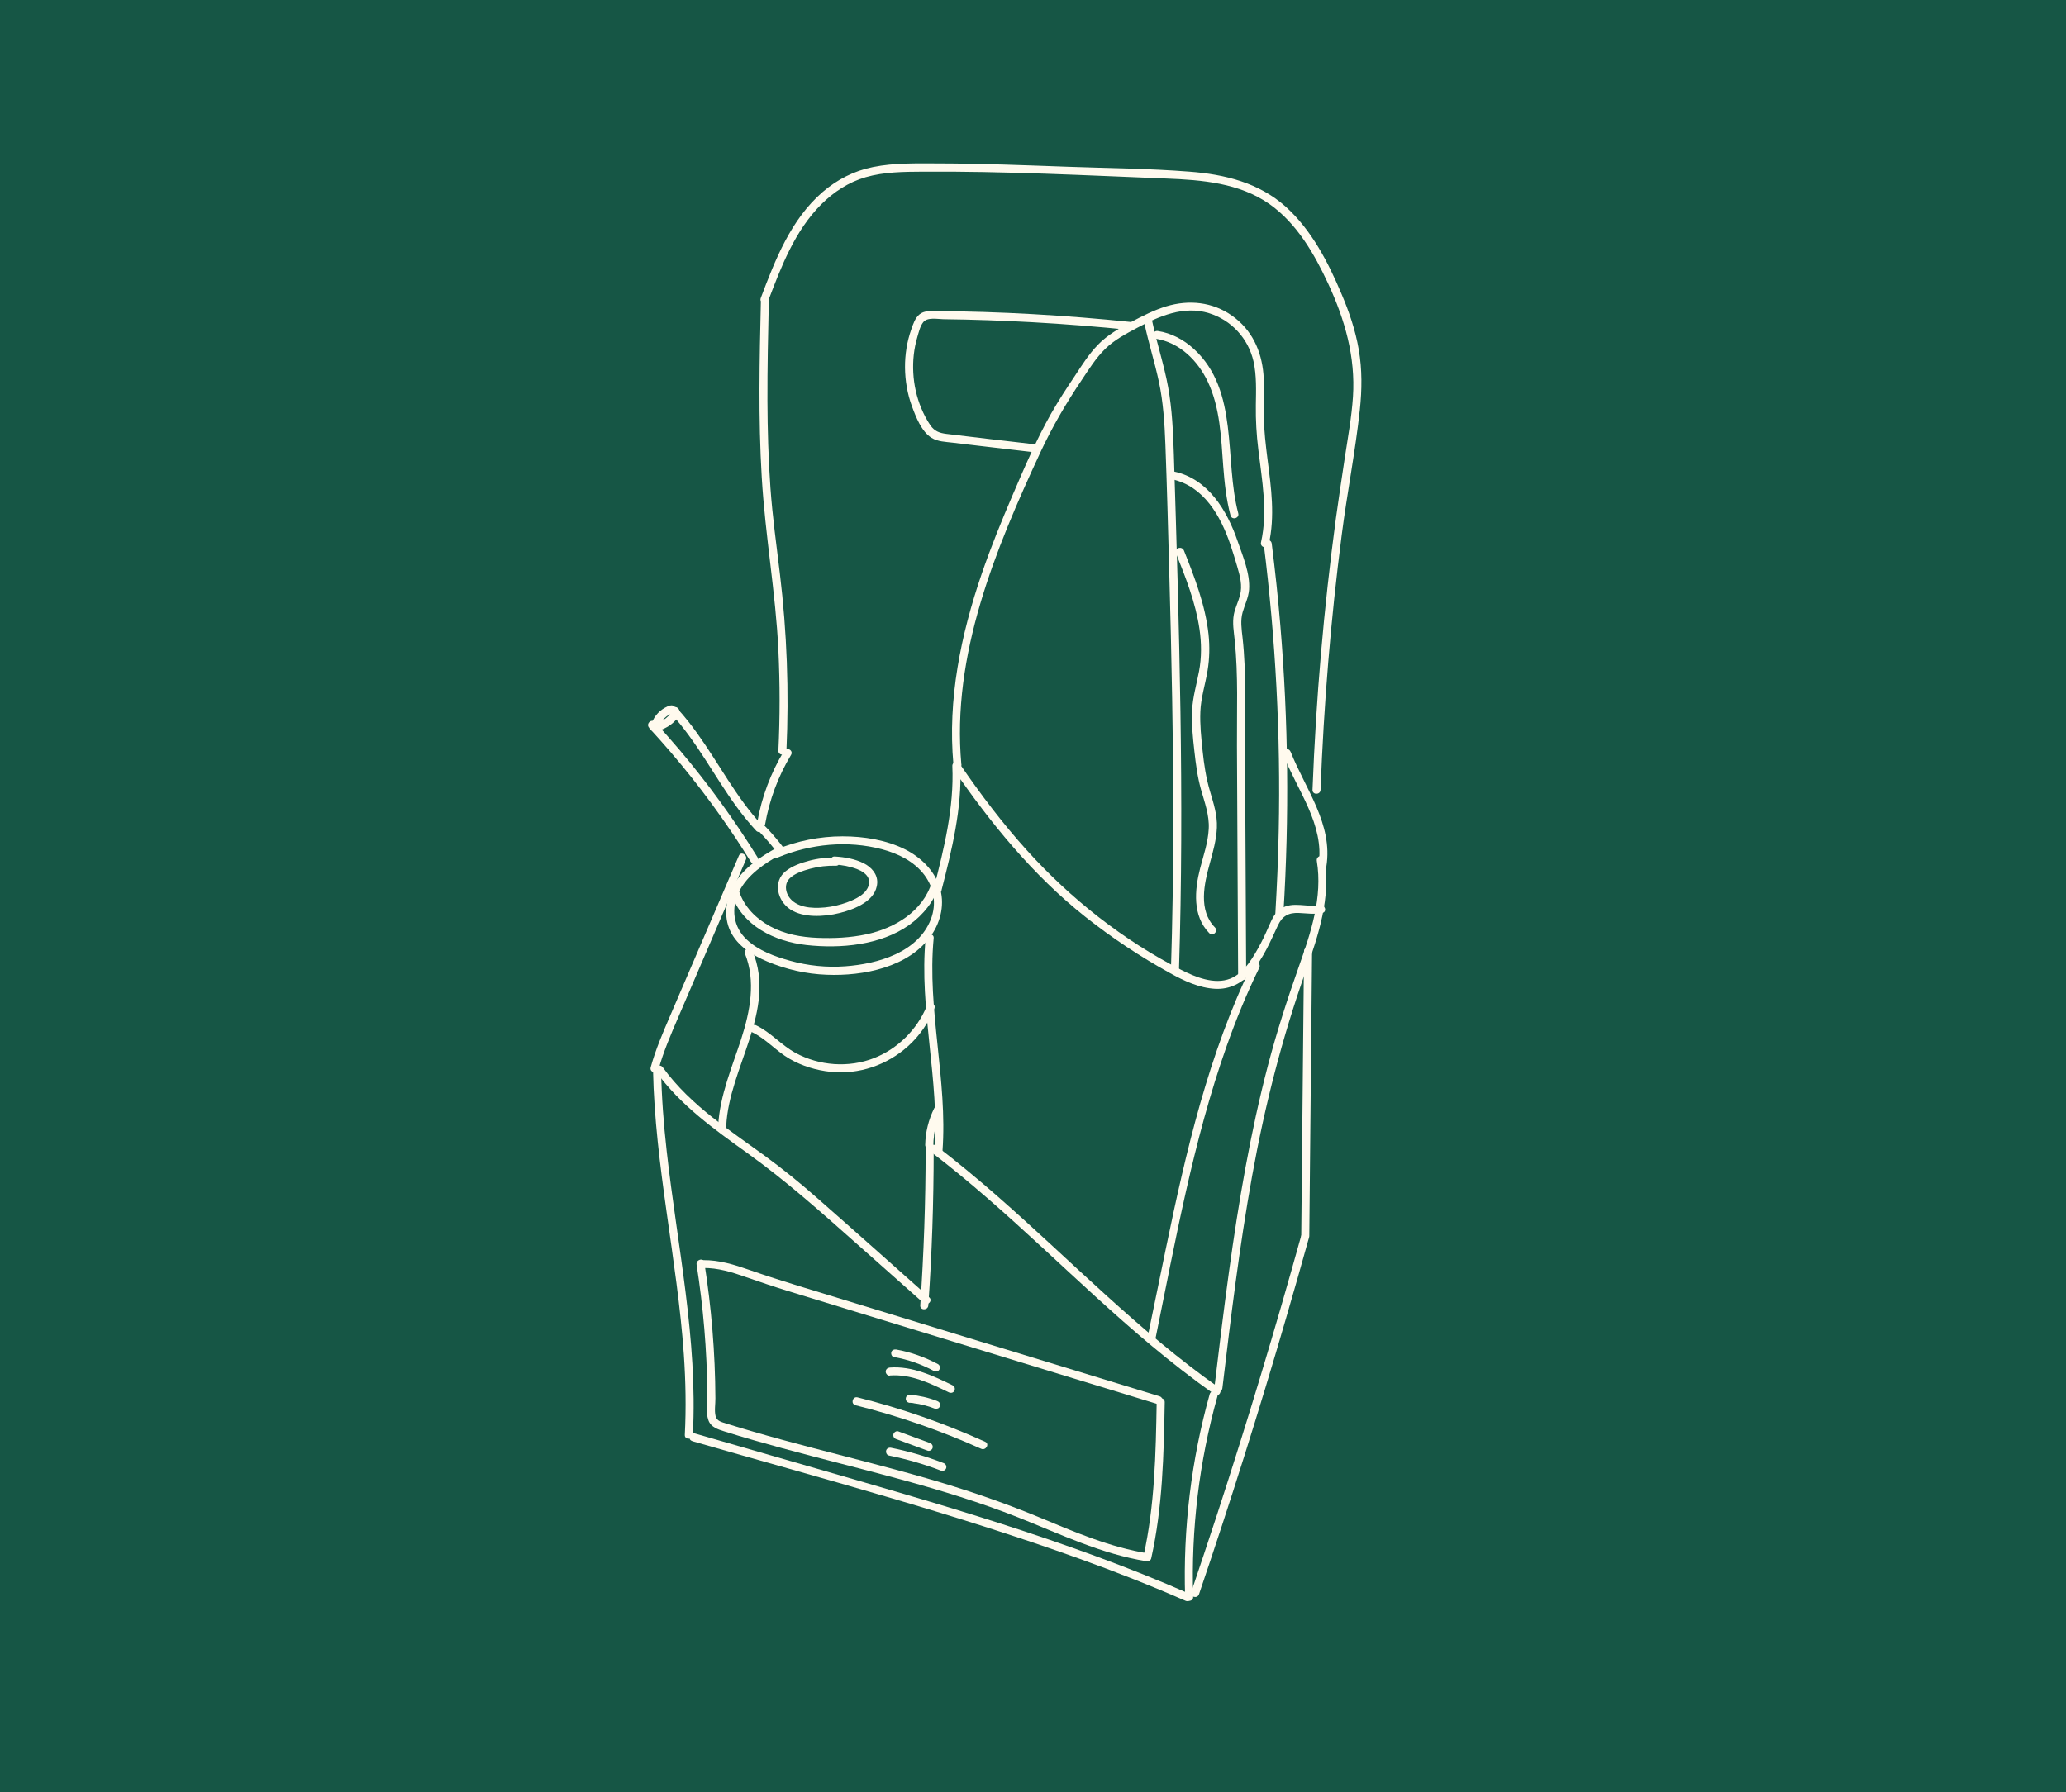 <svg viewBox="0 0 192.51 167.03" xmlns="http://www.w3.org/2000/svg" data-name="Calque 1" id="Calque_1">
  <defs>
    <style>
      .cls-1 {
        fill: #fffaee;
      }

      .cls-2 {
        fill: #165645;
      }
    </style>
  </defs>
  <rect height="183.85" width="208.35" y="-10.32" x="-8.12" class="cls-2"></rect>
  <g>
    <path d="M60.85,99.76c.18,8.9,2.25,17.61,2.87,26.48.17,2.49.22,5,.09,7.49-.03.48.72.48.75,0,.47-8.91-1.46-17.66-2.44-26.47-.28-2.49-.47-4.99-.52-7.5,0-.48-.76-.48-.75,0h0Z" class="cls-1"></path>
    <path d="M64.5,134.32c12.08,3.48,24.28,6.71,36.11,10.97,3.33,1.2,6.62,2.49,9.86,3.91.44.19.82-.45.38-.65-11.45-5.02-23.5-8.42-35.48-11.88-3.56-1.03-7.11-2.05-10.67-3.08-.46-.13-.66.59-.2.72h0Z" class="cls-1"></path>
    <path d="M111.18,148.84c-.2-6.31.56-12.62,2.26-18.7.13-.47-.59-.66-.72-.2-1.72,6.14-2.49,12.53-2.29,18.9.02.48.77.48.75,0h0Z" class="cls-1"></path>
    <path d="M86.25,107.17c0,4.84-.17,9.68-.5,14.5-.03.48.72.48.75,0,.34-4.83.5-9.67.5-14.5,0-.48-.75-.48-.75,0h0Z" class="cls-1"></path>
    <path d="M86.97,106.71c0-.28.02-.55.06-.82,0-.04,0-.04,0,.01,0-.02,0-.04,0-.06,0-.03,0-.06.01-.09.01-.07.02-.14.03-.2.03-.14.05-.27.09-.4.06-.27.14-.53.24-.79.02-.06.05-.13.07-.19.01-.03.02-.05.03-.08,0-.02.01-.04.02-.05-.02.04-.02.05,0,0,.06-.13.11-.25.17-.37.09-.18.05-.41-.13-.51-.17-.09-.42-.05-.51.13-.53,1.07-.82,2.24-.84,3.43,0,.2.17.38.38.38s.37-.16.38-.38h0Z" class="cls-1"></path>
    <path d="M86.82,107.42c7.21,5.51,13.46,12.13,20.4,17.94,1.93,1.61,3.91,3.16,5.97,4.61.4.28.77-.37.38-.65-7.42-5.22-13.74-11.79-20.54-17.75-1.89-1.66-3.83-3.27-5.83-4.8-.38-.29-.76.36-.38.65h0Z" class="cls-1"></path>
    <path d="M111.72,148.6c2.9-8.52,5.61-17.11,8.12-25.76.72-2.46,1.42-4.93,2.11-7.41.13-.47-.59-.66-.72-.2-2.41,8.67-5.01,17.3-7.8,25.86-.8,2.44-1.61,4.87-2.43,7.3-.16.46.57.65.72.2h0Z" class="cls-1"></path>
    <path d="M113.9,129.4c.79-6.61,1.59-13.23,2.77-19.78s2.79-12.88,5-19.11c1.19-3.37,2.35-6.85,1.75-10.47-.08-.48-.8-.27-.72.2.56,3.38-.56,6.7-1.67,9.84s-2.06,6.1-2.88,9.21c-1.65,6.31-2.74,12.76-3.63,19.22-.5,3.62-.94,7.25-1.37,10.88-.06.48.69.47.75,0h0Z" class="cls-1"></path>
    <path d="M122,115.2c.09-8.85.17-17.7.26-26.54,0-.48-.75-.48-.75,0-.09,8.85-.17,17.7-.26,26.54,0,.48.75.48.75,0h0Z" class="cls-1"></path>
    <path d="M61.11,99.85c2.27,3.15,5.43,5.4,8.55,7.64,3.64,2.61,6.95,5.58,10.3,8.55,2.03,1.8,4.06,3.6,6.1,5.41.36.32.89-.21.53-.53-3.49-3.1-6.97-6.21-10.48-9.29-1.58-1.39-3.21-2.71-4.91-3.95-1.59-1.16-3.22-2.28-4.77-3.5-1.74-1.38-3.37-2.9-4.67-4.7-.28-.39-.93-.01-.65.38h0Z" class="cls-1"></path>
    <path d="M61.36,99.68c.46-1.66,1.14-3.24,1.82-4.82s1.41-3.29,2.12-4.94c1.4-3.26,2.8-6.53,4.2-9.79.19-.44-.46-.82-.65-.38-1.43,3.32-2.85,6.65-4.28,9.97-.71,1.65-1.41,3.29-2.12,4.94s-1.36,3.16-1.82,4.82c-.13.47.6.67.72.2h0Z" class="cls-1"></path>
    <path d="M71.29,76.85c.4-2.3,1.22-4.5,2.42-6.49.25-.41-.4-.79-.65-.38-1.24,2.05-2.09,4.32-2.5,6.67-.03.2.05.4.26.46.18.05.43-.06.46-.26h0Z" class="cls-1"></path>
    <path d="M64.91,117.87c.62,3.96.96,7.96,1,11.97,0,.79-.17,1.78.1,2.53.23.65.88.85,1.48,1.04,1.8.57,3.62,1.08,5.44,1.58,7.36,2,14.85,3.63,21.95,6.44,3.91,1.55,7.74,3.41,11.93,4.08.19.03.41-.05.46-.26,1.07-4.78,1.17-9.69,1.26-14.57,0-.48-.74-.48-.75,0-.08,4.81-.18,9.65-1.23,14.37l.46-.26c-3.58-.57-6.9-2.01-10.22-3.39-3.4-1.41-6.88-2.59-10.42-3.61-3.56-1.03-7.15-1.92-10.73-2.86-1.83-.48-3.65-.97-5.47-1.5-.83-.24-1.66-.49-2.49-.75-.4-.13-.89-.22-1-.69-.13-.51-.01-1.15-.02-1.67-.02-4.24-.37-8.47-1.03-12.65-.07-.48-.8-.27-.72.2h0Z" class="cls-1"></path>
    <path d="M65.5,118.18c1.4-.02,2.71.39,4.01.85,1.32.46,2.65.91,3.99,1.32,2.77.85,5.55,1.7,8.32,2.55,5.53,1.69,11.06,3.39,16.6,5.08,3.14.96,6.29,1.92,9.43,2.88.46.14.66-.58.2-.72-11.22-3.42-22.43-6.86-33.65-10.29-1.54-.47-3.06-.96-4.58-1.49-1.4-.49-2.82-.93-4.32-.91-.48,0-.48.76,0,.75h0Z" class="cls-1"></path>
    <path d="M83.31,126.48c.66.12,1.31.29,1.94.51.15.05.3.11.45.17.08.03.16.06.24.1.02,0,.03.01.05.02-.04-.02-.03-.01,0,0,.04.02.08.04.13.06.31.13.61.28.9.44.17.09.42.05.51-.13s.05-.41-.13-.51c-1.22-.65-2.53-1.12-3.89-1.36-.19-.03-.41.05-.46.26-.04.18.06.42.26.46h0Z" class="cls-1"></path>
    <path d="M82.91,128.2c1.96-.15,3.78.73,5.5,1.57.18.09.41.05.51-.13.1-.17.05-.42-.13-.51-1.83-.9-3.79-1.83-5.88-1.67-.2.02-.38.16-.38.38,0,.19.17.39.38.38h0Z" class="cls-1"></path>
    <path d="M84.78,130.74c.14.01.27.03.41.04h-.1c.7.08,1.38.26,2.04.52.08.03.21,0,.29-.04s.15-.13.17-.22c.02-.1.02-.2-.04-.29s-.13-.13-.22-.17c-.82-.32-1.68-.51-2.55-.59-.09,0-.2.05-.27.11s-.11.17-.11.27c0,.22.17.36.38.38h0Z" class="cls-1"></path>
    <path d="M79.7,130.97c4.02,1,7.94,2.36,11.72,4.06.44.2.82-.45.38-.65-3.83-1.73-7.81-3.12-11.89-4.14-.47-.12-.67.61-.2.72h0Z" class="cls-1"></path>
    <path d="M83.51,134.13c.98.36,1.95.72,2.93,1.08.18.07.42-.08.46-.26.05-.21-.06-.39-.26-.46-.98-.36-1.95-.72-2.93-1.08-.18-.07-.42.08-.46.26-.05.21.06.39.26.46h0Z" class="cls-1"></path>
    <path d="M82.83,135.66c1.66.34,3.3.81,4.88,1.42.18.07.42-.08.46-.26.05-.21-.07-.39-.26-.46-1.58-.61-3.22-1.09-4.88-1.42-.19-.04-.41.05-.46.26-.04.19.06.42.26.46h0Z" class="cls-1"></path>
    <path d="M62.47,65.74c-.7.22-1.31.73-1.63,1.39-.09.19-.17.39-.22.59-.03.13,0,.27.1.36s.23.12.36.1c.39-.08.77-.24,1.12-.44s.65-.47.9-.78c.09-.12.18-.24.22-.39.05-.2.01-.41-.14-.56-.07-.07-.17-.11-.27-.11-.09,0-.2.04-.27.11s-.11.17-.11.27.04.2.11.27c0,0,.02.02.03.03l-.06-.08s.01.02.02.03l-.04-.09s0,.03.01.05v-.1s-.01.04-.02.06v-.1s0,.06-.01.09l.04-.09s-.05.09-.08.13l.06-.08c-.16.2-.35.39-.55.55l.08-.06c-.22.17-.47.31-.72.42l.09-.04c-.19.08-.39.14-.6.19l.46.46c.03-.12.07-.24.12-.36l-.04.09c.08-.19.19-.37.31-.53l-.06.08c.13-.17.28-.32.45-.45l-.08.06c.16-.12.33-.23.52-.3l-.09.04c.06-.03.13-.05.2-.07.09-.03.17-.09.22-.17s.07-.2.04-.29c-.06-.19-.26-.33-.46-.26h0Z" class="cls-1"></path>
    <path d="M62.55,66.53c2.37,2.59,3.97,5.75,6.02,8.58.59.81,1.21,1.59,1.89,2.32.33.35.86-.18.53-.53-2.39-2.57-3.99-5.73-6.03-8.56-.58-.81-1.2-1.6-1.88-2.34-.33-.36-.86.17-.53.53h0Z" class="cls-1"></path>
    <path d="M60.48,67.84c2.77,3,5.31,6.2,7.6,9.58.65.95,1.27,1.92,1.88,2.9.25.41.9.03.65-.38-2.17-3.51-4.6-6.86-7.26-10.01-.76-.89-1.53-1.77-2.33-2.63-.33-.36-.86.18-.53.53h0Z" class="cls-1"></path>
    <path d="M70.39,77.15c.6.6,1.17,1.23,1.7,1.89.07.09.14.18.22.27,0,.01.02.02.03.04-.01-.01-.05-.06-.02-.02.02.02.04.05.06.07.04.05.07.1.11.15.06.08.12.14.22.17.09.02.21.01.29-.04s.15-.13.17-.22.02-.21-.04-.29c-.53-.71-1.1-1.39-1.71-2.03-.17-.18-.34-.35-.51-.52-.14-.14-.39-.15-.53,0s-.15.38,0,.53h0Z" class="cls-1"></path>
    <path d="M72.4,79c-1.48.82-2.97,1.79-3.89,3.24-.86,1.36-1.16,3.1-.44,4.58.67,1.37,2.06,2.22,3.41,2.79,1.75.74,3.65,1.17,5.55,1.24,3.4.14,7.68-.69,9.75-3.68.91-1.31,1.28-3,.76-4.54s-1.74-2.72-3.17-3.45c-1.79-.9-3.88-1.23-5.87-1.23-2.12,0-4.24.43-6.2,1.24-.44.18-.25.91.2.72,3.03-1.26,6.48-1.6,9.67-.76,1.51.4,3.01,1.13,3.97,2.41.9,1.21,1.14,2.69.6,4.11-1.2,3.11-4.96,4.17-7.97,4.39-1.74.13-3.49-.05-5.17-.52-1.4-.39-2.9-.93-3.99-1.94-1.31-1.2-1.52-2.96-.73-4.52s2.36-2.61,3.89-3.45c.42-.23.04-.88-.38-.65h0Z" class="cls-1"></path>
    <path d="M68.14,83.3c1.01,3,4.05,4.45,7.01,4.78,3.17.35,6.91.02,9.58-1.88,1.31-.94,2.35-2.23,2.82-3.79.14-.46-.58-.66-.72-.2-.82,2.73-3.45,4.3-6.1,4.87-1.49.32-3.04.39-4.55.33s-3.07-.34-4.41-1.07-2.41-1.81-2.89-3.24c-.15-.46-.88-.26-.72.2h0Z" class="cls-1"></path>
    <path d="M77.89,79.94c-.85-.03-1.7.07-2.52.29-.75.2-1.55.48-2.16.97-1.23.98-.76,2.78.43,3.56.64.42,1.43.57,2.18.6.82.03,1.65-.07,2.44-.27,1.38-.35,3.39-1.12,3.48-2.8.04-.82-.55-1.47-1.24-1.82-.83-.42-1.8-.59-2.72-.64-.48-.03-.48.72,0,.75.7.04,1.41.17,2.07.42.44.17.96.47,1.1.95.17.58-.24,1.15-.69,1.48-.54.39-1.2.65-1.84.84-.67.2-1.37.32-2.07.34-.63.02-1.27-.02-1.86-.26-.5-.2-.94-.56-1.14-1.07-.19-.47-.16-1.01.21-1.39.49-.5,1.29-.74,1.94-.92.78-.21,1.58-.3,2.39-.28.48.02.48-.73,0-.75h0Z" class="cls-1"></path>
    <path d="M69.41,88.87c1.04,2.57.48,5.4-.34,7.95s-2.01,5.28-2.15,8.12c-.02.48.73.48.75,0,.26-5.45,4.71-10.73,2.47-16.27-.18-.44-.9-.25-.72.2h0Z" class="cls-1"></path>
    <path d="M70.07,96.2c1.3.62,2.25,1.76,3.49,2.48,1.18.68,2.5,1.08,3.85,1.22,2.63.27,5.25-.63,7.21-2.4,1.08-.97,1.9-2.18,2.45-3.52.18-.45-.54-.64-.72-.2-.89,2.18-2.72,3.98-4.91,4.84-2.36.92-5.1.72-7.32-.49-1.32-.72-2.31-1.92-3.67-2.57-.43-.21-.81.44-.38.65h0Z" class="cls-1"></path>
    <path d="M86.25,87.44c-.63,6.65,1.32,13.22.82,19.87-.04.48.71.48.75,0,.49-6.65-1.45-13.22-.82-19.87.05-.48-.7-.48-.75,0h0Z" class="cls-1"></path>
    <path d="M87.73,82.98c.97-3.79,1.92-7.63,1.75-11.57l-.7.19c3.51,5.11,7.47,9.98,12.34,13.84,2.48,1.97,5.15,3.74,7.93,5.27,1.28.71,2.69,1.37,4.18,1.45,1.37.07,2.52-.53,3.39-1.56,1.1-1.3,1.75-2.84,2.46-4.36.41-.87.99-1.19,1.94-1.15.74.03,1.45.15,2.19,0,.47-.09.27-.81-.2-.72-1.2.23-2.54-.4-3.65.32-.43.28-.71.71-.92,1.17-.32.69-.6,1.39-.96,2.06-.65,1.21-1.49,2.75-2.84,3.29-1.49.59-3.27-.15-4.6-.83-5.38-2.75-10.28-6.62-14.32-11.09-2.29-2.53-4.35-5.26-6.28-8.08-.2-.29-.72-.21-.7.19.17,3.88-.77,7.65-1.72,11.37-.12.47.6.67.72.2h0Z" class="cls-1"></path>
    <path d="M116.7,89.83c-4.09,8.37-6.19,17.49-8.07,26.57-.57,2.75-1.13,5.5-1.7,8.25-.1.47.63.67.72.2,1.88-9.18,3.52-18.49,6.65-27.35.88-2.49,1.88-4.93,3.04-7.3.21-.43-.44-.81-.65-.38h0Z" class="cls-1"></path>
    <path d="M89.58,71.25c-.93-10.17,3.16-20.04,7.36-29.08,1.1-2.37,2.4-4.59,3.86-6.76.67-1,1.32-2.05,2.19-2.9s1.93-1.4,2.98-1.96c2.05-1.09,4.34-2.09,6.69-1.36,2.09.65,3.65,2.36,4.14,4.48.3,1.34.24,2.73.22,4.1s.06,2.75.23,4.13c.34,2.87.9,5.78.25,8.65-.11.47.62.67.72.2.6-2.63.23-5.28-.11-7.92-.17-1.35-.33-2.69-.35-4.05s.08-2.6-.03-3.9c-.19-2.21-1.09-4.15-2.92-5.45s-4.03-1.51-6.13-.88c-1.15.35-2.22.9-3.28,1.46-1.11.59-2.21,1.21-3.09,2.12s-1.49,1.9-2.15,2.9c-.78,1.16-1.54,2.33-2.23,3.54-1.36,2.41-2.46,4.98-3.55,7.52s-2.04,4.88-2.9,7.38c-1.95,5.7-3.19,11.72-2.64,17.77.04.48.79.48.75,0h0Z" class="cls-1"></path>
    <path d="M106.64,30.16c.39,1.83.96,3.61,1.35,5.44s.53,3.85.6,5.79c.15,3.96.25,7.92.36,11.88.22,7.88.38,15.76.37,23.64,0,4.48-.07,8.96-.21,13.44-.02.48.73.48.75,0,.5-16,.02-32.01-.48-48-.07-2.09-.16-4.19-.53-6.25s-1.05-4.07-1.48-6.13c-.1-.47-.82-.27-.72.2h0Z" class="cls-1"></path>
    <path d="M107.68,31.57c2.22.34,3.92,2.02,4.86,4,1.16,2.45,1.24,5.23,1.44,7.88.12,1.55.28,3.09.68,4.59.12.47.85.27.72-.2-1.33-5.02.11-11.43-4.14-15.32-.94-.86-2.09-1.48-3.36-1.67-.47-.07-.68.65-.2.72h0Z" class="cls-1"></path>
    <path d="M109.2,44.67c2.97.63,4.55,3.44,5.45,6.1.23.67.43,1.34.63,2.02.26.89.51,1.79.26,2.71-.16.6-.45,1.15-.57,1.77-.15.8,0,1.6.08,2.4.34,3.26.19,6.6.21,9.87s.04,6.65.05,9.98c.02,3.83.04,7.65.06,11.48,0,.48.75.48.75,0-.04-7.07-.08-14.14-.11-21.21-.02-3.44.15-6.94-.23-10.37-.09-.79-.21-1.58.01-2.36.2-.7.54-1.36.6-2.1.11-1.49-.58-3.12-1.06-4.5-.98-2.86-2.75-5.84-5.94-6.51-.47-.1-.67.62-.2.72h0Z" class="cls-1"></path>
    <path d="M109.56,51.52c.92,2.3,1.85,4.65,2.21,7.12.19,1.29.2,2.63-.04,3.91s-.59,2.41-.65,3.67.07,2.52.21,3.77.29,2.42.62,3.6.79,2.38.72,3.67-.49,2.46-.8,3.67c-.52,2.02-.73,4.43.85,6.04.34.35.87-.18.53-.53-1.57-1.6-1.01-4.06-.48-5.97.3-1.09.61-2.19.66-3.32.05-1.2-.32-2.3-.65-3.43-.36-1.22-.55-2.47-.68-3.73s-.26-2.44-.21-3.66c.05-1.31.46-2.53.67-3.82.19-1.13.21-2.28.09-3.41-.3-2.71-1.29-5.27-2.29-7.79-.18-.44-.9-.25-.72.2h0Z" class="cls-1"></path>
    <path d="M117.75,50.66c1.11,8.88,1.59,17.84,1.4,26.8-.05,2.55-.16,5.09-.31,7.63-.03.48.72.48.75,0,.55-8.94.46-17.91-.29-26.83-.21-2.54-.48-5.07-.8-7.6-.06-.47-.81-.48-.75,0h0Z" class="cls-1"></path>
    <path d="M119.55,70.29c.68,1.72,1.62,3.31,2.36,5s1.24,3.47.96,5.27c-.03.2.05.4.26.46.18.05.43-.06.46-.26.63-3.94-1.94-7.2-3.32-10.67-.08-.19-.25-.32-.46-.26-.18.05-.34.27-.26.46h0Z" class="cls-1"></path>
    <path d="M70.9,28c-.13,5.5-.25,11,.08,16.5s1.29,10.7,1.55,16.09c.15,3.13.15,6.26,0,9.38-.02.48.73.48.75,0,.25-5.51.05-11.03-.61-16.5-.32-2.66-.69-5.32-.88-7.99s-.27-5.41-.28-8.12c-.01-3.12.06-6.24.13-9.36.01-.48-.74-.48-.75,0h0Z" class="cls-1"></path>
    <path d="M71.6,27.99c1.21-3.18,2.47-6.49,4.93-8.95,1.16-1.15,2.54-2.06,4.12-2.52,1.73-.5,3.56-.51,5.35-.52,7.55-.05,15.12.34,22.67.64,3.32.13,6.82.41,9.62,2.38,2.55,1.8,4.18,4.64,5.47,7.42,1.56,3.36,2.55,6.81,2.31,10.54-.13,1.93-.48,3.83-.77,5.74s-.56,3.73-.82,5.59c-1.13,8.4-1.86,16.84-2.18,25.31-.02.48.73.48.75,0,.3-7.94.95-15.87,1.97-23.75.5-3.9,1.27-7.77,1.69-11.68.2-1.87.22-3.75-.1-5.6s-.9-3.53-1.61-5.2c-1.24-2.94-2.78-5.94-5.18-8.11-2.5-2.25-5.69-3.03-8.97-3.28-3.78-.3-7.6-.32-11.39-.46-3.98-.14-7.97-.3-11.95-.31-2.05,0-4.15-.07-6.17.34-1.75.35-3.33,1.16-4.68,2.32-2.97,2.56-4.42,6.31-5.77,9.88-.17.45.55.65.72.2h0Z" class="cls-1"></path>
    <path d="M105.39,30.01c-6.08-.63-12.18-.98-18.29-1.02-.49,0-1.01-.02-1.41.3-.42.33-.61.93-.78,1.42-.4,1.14-.59,2.35-.58,3.55s.22,2.47.65,3.62c.36.98.89,2.35,1.82,2.93.58.36,1.31.37,1.97.45.84.1,1.68.2,2.52.3,1.68.2,3.36.39,5.04.59.48.06.47-.69,0-.75-2.72-.32-5.43-.62-8.15-.96-.64-.08-1.1-.25-1.48-.79-.34-.49-.62-1.04-.85-1.59-.44-1.05-.69-2.18-.75-3.32s.06-2.23.37-3.3c.13-.44.26-1.03.55-1.4.37-.5,1.33-.3,1.87-.29,2.76.03,5.52.13,8.27.28,3.08.17,6.16.42,9.23.73.48.05.48-.7,0-.75h0Z" class="cls-1"></path>
  </g>
</svg>